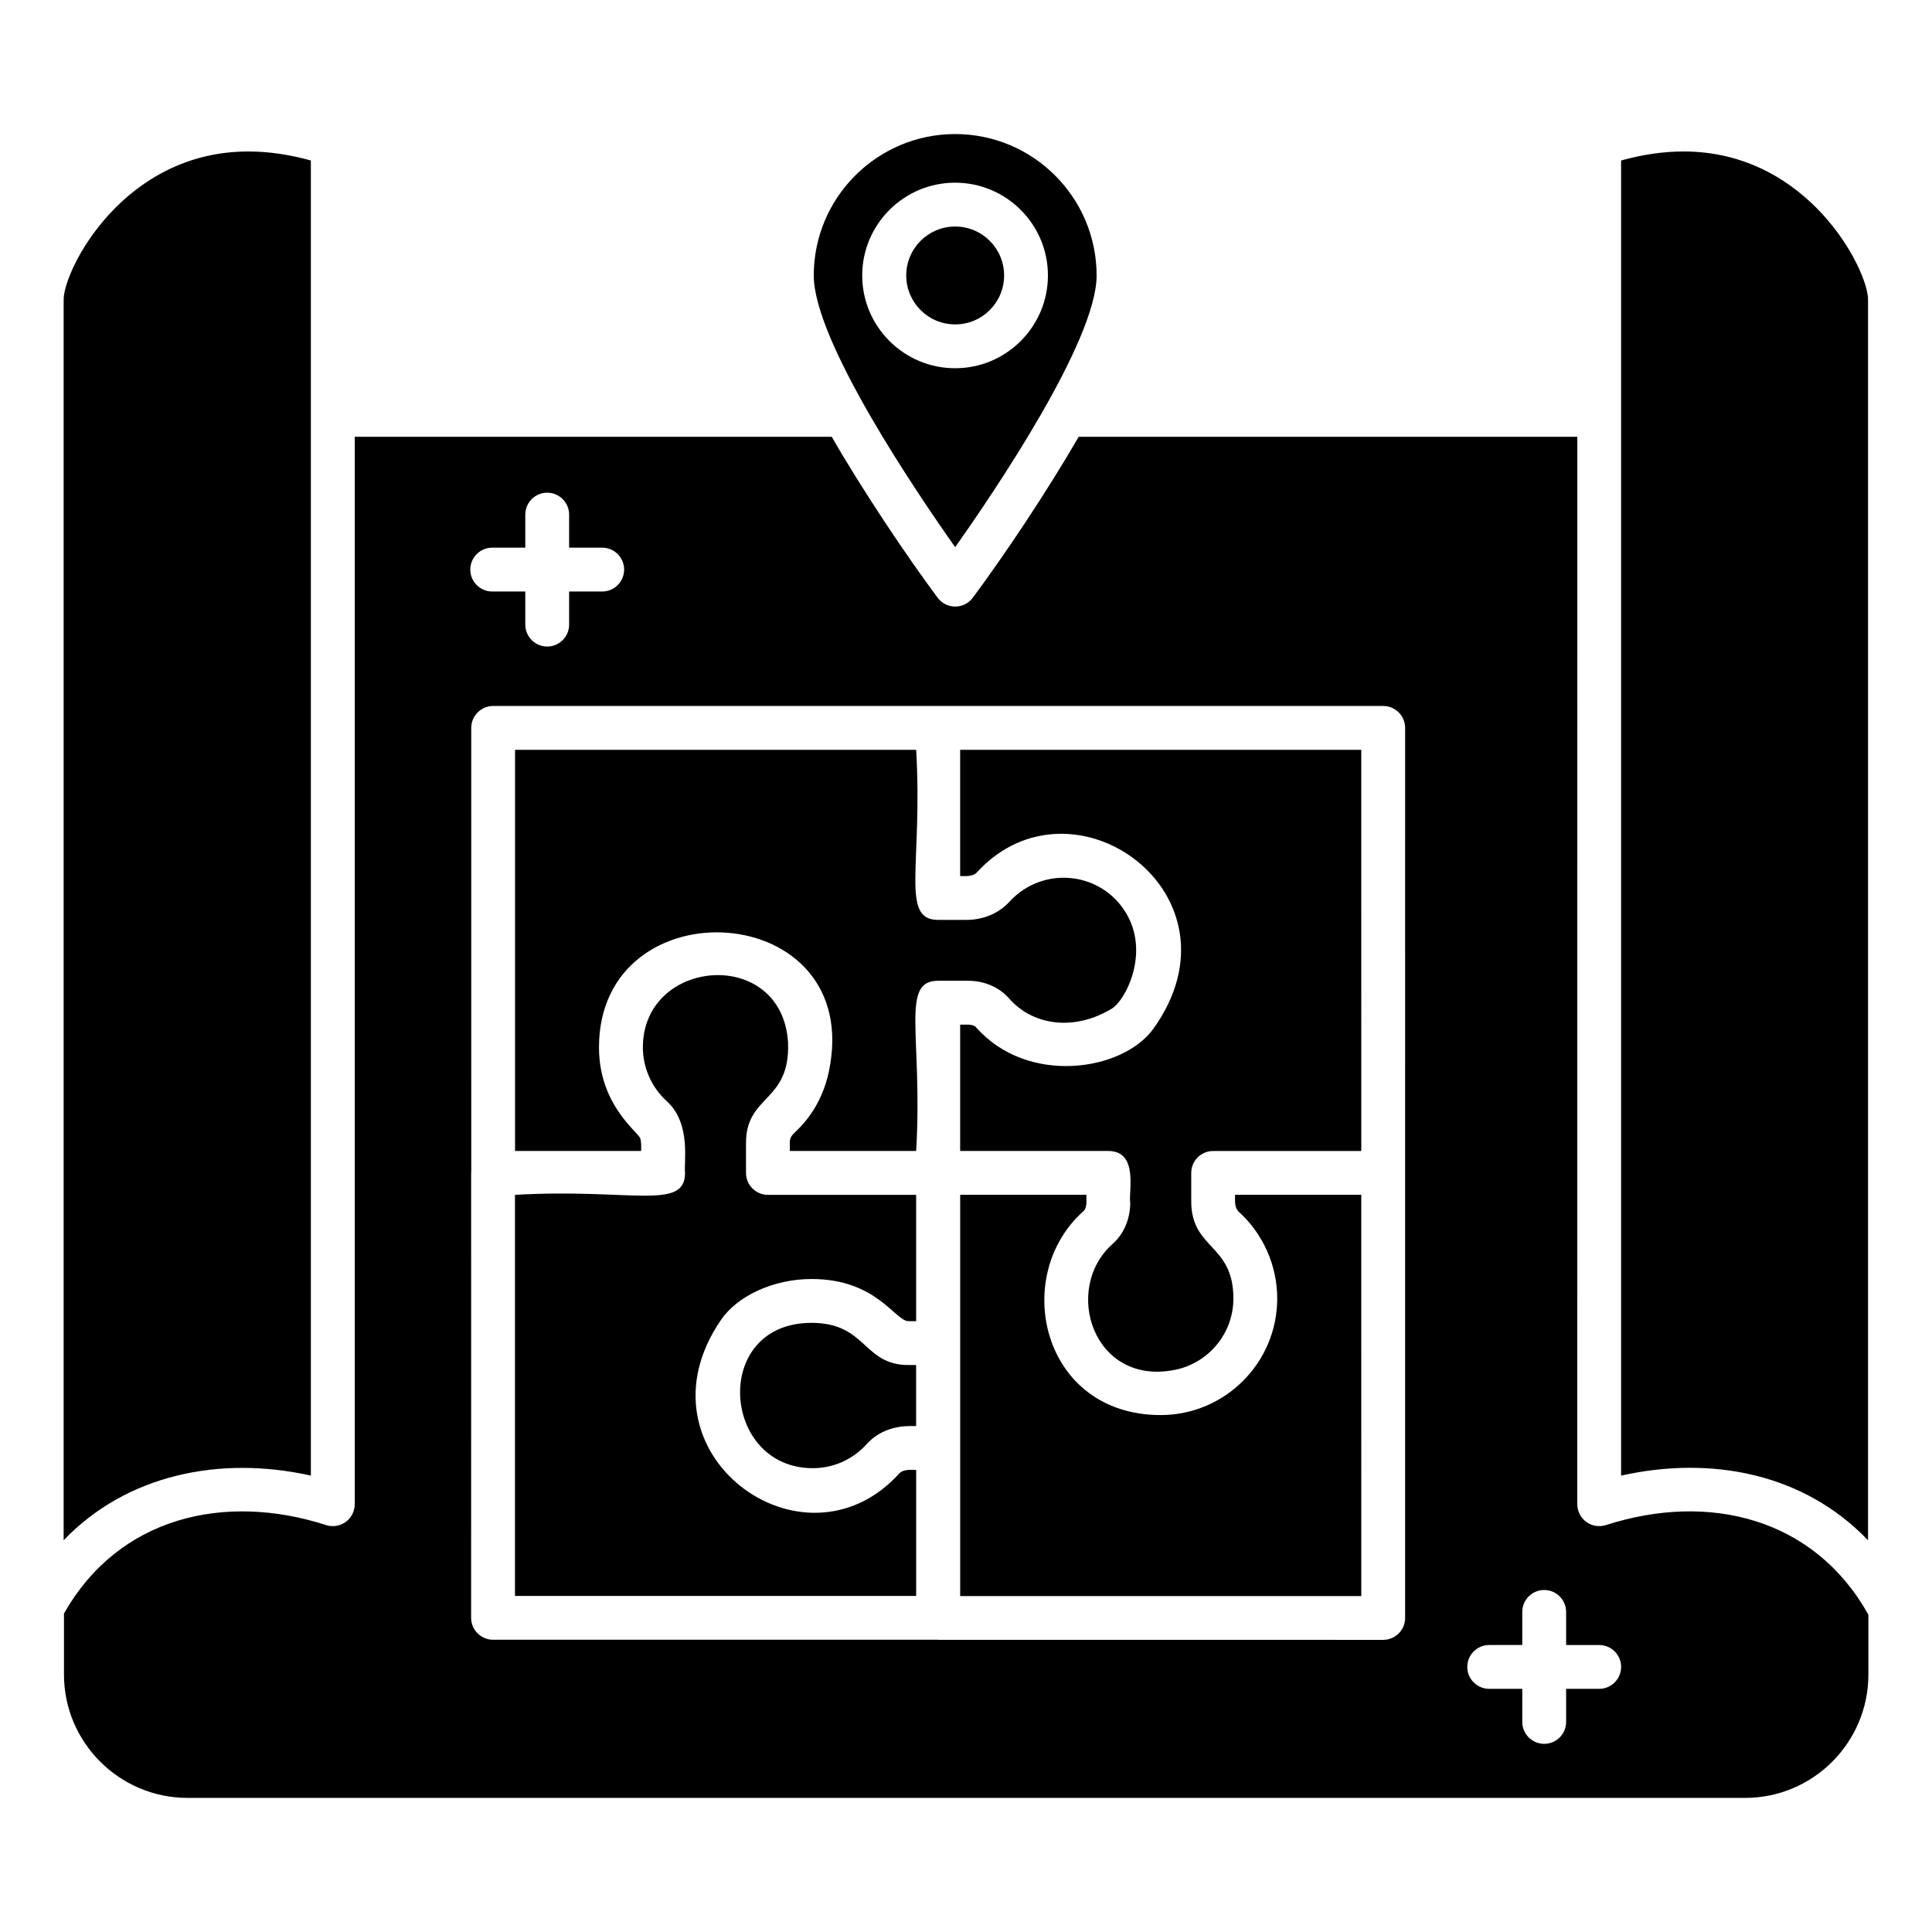 <?xml version="1.0" encoding="UTF-8"?>
<!-- Uploaded to: ICON Repo, www.iconrepo.com, Generator: ICON Repo Mixer Tools -->
<svg fill="#000000" width="800px" height="800px" version="1.1" viewBox="144 144 512 512" xmlns="http://www.w3.org/2000/svg">
 <g>
  <path d="m226.38 535.05v-348.52c-5.711-1.586-11.27-2.387-16.574-2.387-33.199 0-48.938 31.457-48.938 39.219v328.82c16.684-17.414 41.406-22.508 65.512-17.133z"/>
  <path d="m397.13 289c10.117-14.301 37.484-54.57 37.484-71.992 0-20.668-16.816-37.48-37.484-37.48-20.664 0-37.477 16.812-37.477 37.48 0 17.418 27.461 57.832 37.477 71.992zm-0.004-96.586c13.555 0 24.586 11.027 24.586 24.586 0 13.555-11.031 24.586-24.586 24.586-13.582 0-24.629-11.031-24.629-24.586 0-13.559 11.047-24.586 24.629-24.586z"/>
  <path d="m359.06 494.57c-26.605 0-23.945 38.512 0.324 38.512 5.484 0 10.559-2.262 14.289-6.371 5.203-5.719 12.332-4.668 13.109-4.797v-16.168h-2.012c-12.148 0-11.023-11.176-25.711-11.176z"/>
  <path d="m410.1 217c0 7.164-5.805 12.969-12.969 12.969-7.164 0-12.969-5.805-12.969-12.969 0-7.16 5.805-12.969 12.969-12.969 7.164 0 12.969 5.809 12.969 12.969"/>
  <path d="m341.7 454.84v-7.957c0-12.809 11.719-10.73 11.148-26.527-1.504-25.574-38.48-22.578-38.48 1.199 0 5.242 2.156 10.48 6.367 14.305 6.551 5.957 4.422 16.473 4.809 18.977 0 10.098-14.43 4.039-45.07 5.809v106.3h106.32v-33.422c-0.855 0.082-3.285-0.359-4.516 0.996-25.453 28.047-71.242-5.84-47.164-40.797 4.438-6.445 14.066-10.773 23.953-10.773 17.34 0 22.086 11.172 25.711 11.172h2.012v-33.473h-39.285c-3.207 0-5.805-2.602-5.805-5.805z"/>
  <path d="m639.05 552.19v-328.83c0-7.762-15.723-39.219-48.891-39.219-5.293 0-10.844 0.801-16.547 2.391v348.52c23.723-5.297 48.344-0.711 65.438 17.141z"/>
  <path d="m569.59 548.16c-1.766 0.57-3.707 0.254-5.199-0.832-1.5-1.094-2.391-2.84-2.391-4.695l0.004-282.88h-132.14c-8.387 14.52-19.93 31.742-28.066 42.652-2.332 3.129-7.008 3.106-9.316 0-8.18-10.988-20.008-28.625-28.062-42.652h-126.41v282.88c0 1.855-0.887 3.602-2.391 4.695-1.496 1.09-3.43 1.406-5.199 0.832-26.773-8.629-54.934-2.273-69.465 23.461v16.16c0 17.953 14.637 32.613 32.629 32.68h412.88c18.016 0 32.676-14.66 32.676-32.68v-15.875c-14.312-25.617-42.223-32.547-69.539-23.746zm-295.15-259.02h8.766v-8.762c0-3.207 2.602-5.809 5.809-5.809 3.207 0 5.809 2.602 5.809 5.809v8.762h8.766c3.207 0 5.809 2.602 5.809 5.809s-2.602 5.809-5.809 5.809h-8.766v8.77c0 3.207-2.602 5.809-5.809 5.809-3.207 0-5.809-2.602-5.809-5.809v-8.77h-8.766c-3.207 0-5.809-2.602-5.809-5.809s2.602-5.809 5.809-5.809zm241.93 165.68v117.95c0 3.207-2.602 5.809-5.809 5.809l-117.91-0.004c-0.051 0-0.098-0.027-0.148-0.031l-117.84 0.004c-3.207 0-5.809-2.602-5.809-5.809l0.004-117.91c0-0.055 0.027-0.098 0.031-0.148l-0.004-117.78c0-3.207 2.602-5.809 5.809-5.809h235.87c3.207 0 5.809 2.602 5.809 5.809zm51.43 136.74h-8.762v8.766c0 3.207-2.602 5.809-5.809 5.809-3.207 0-5.809-2.602-5.809-5.809v-8.766h-8.766c-3.207 0-5.809-2.602-5.809-5.809s2.602-5.809 5.809-5.809h8.766v-8.766c0-3.207 2.602-5.809 5.809-5.809 3.207 0 5.809 2.602 5.809 5.809v8.77h8.766c3.207 0 5.809 2.602 5.809 5.809-0.004 3.203-2.606 5.805-5.812 5.805z"/>
  <path d="m398.45 376.17c0.793-0.074 3.231 0.344 4.438-0.98 25.34-27.703 72.137 5.859 46.828 41.359-8.137 11.398-33.461 15.184-47.062-0.316-0.867-1-3.113-0.621-4.203-0.699v33.488h39.262c8.152 0 5.293 10.996 5.809 13.707 0 4.316-1.695 8.289-4.648 10.902-13.434 11.895-5.203 37.84 16.594 33.371 8.773-1.801 15.395-9.582 15.395-18.879 0-14.559-11.172-12.957-11.172-25.77v-7.519c0-3.207 2.602-5.809 5.809-5.809h39.258l-0.008-106.31h-106.3z"/>
  <path d="m471.3 462.35c0 1.176 0.371 2.215 0.996 2.785 6.469 5.879 10.18 14.254 10.18 22.984 0 17.062-13.887 30.887-30.891 30.887-31.527 0-39.852-36.863-20.41-54.074 0.445-0.398 0.734-1.258 0.734-2.203v-2.09h-33.453v106.34h106.3l-0.008-106.34h-33.453z"/>
  <path d="m411.39 408.57c6.477 7.398 17.512 8.668 27.301 2.695 3.492-2.144 9.633-13.926 4.328-24.215-6.125-11.891-22.297-14.16-31.555-4.031-2.766 3.023-6.898 4.762-11.344 4.762h-7.516c-10.094 0-4.039-14.426-5.809-45.066h-106.3v106.3h33.414c-0.035-1.055 0.133-2.25-0.258-3.371-0.625-1.734-10.914-8.836-10.914-24.074 0-43.586 70.656-39.566 60.906 6.473-0.824 3.945-2.535 8.215-5.258 11.879-3.496 4.707-5.078 4.387-5.078 6.977v2.117h33.488c1.77-30.641-4.281-45.105 5.809-45.105h7.941c4.301 0 8.25 1.699 10.844 4.656z"/>
 </g>
</svg>